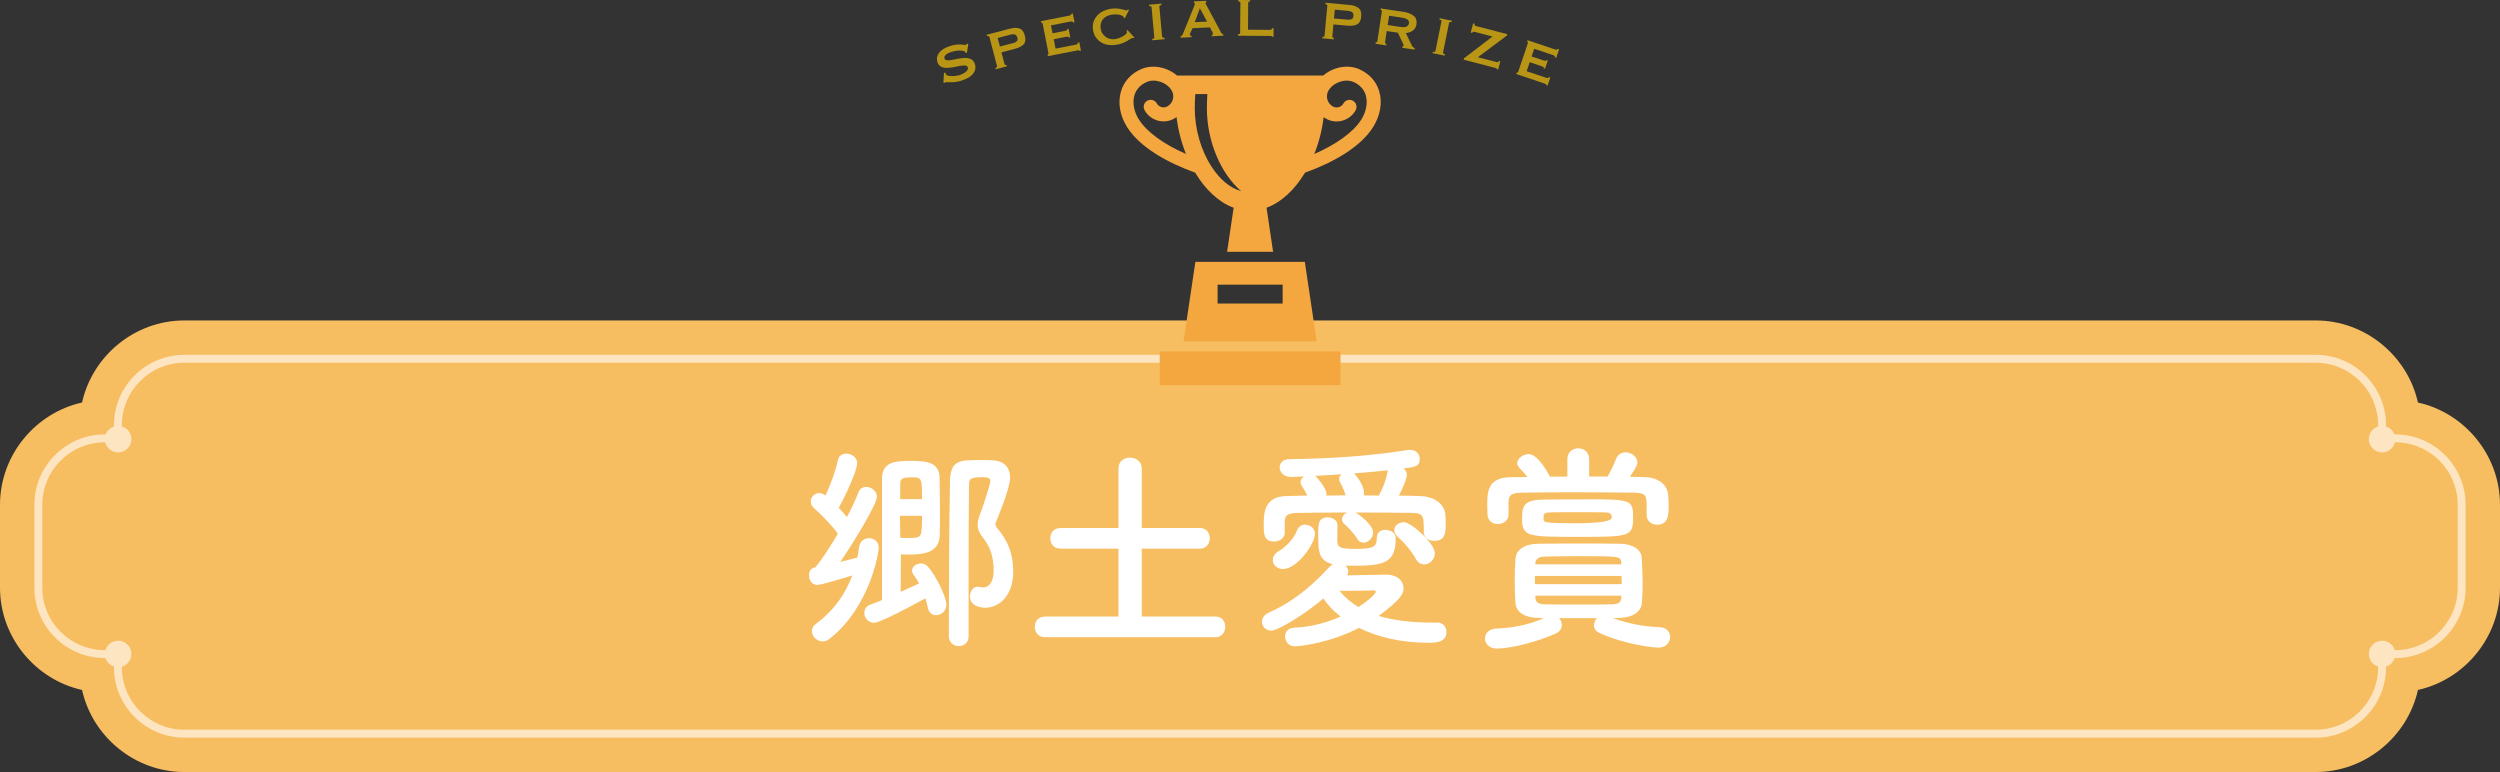 <?xml version="1.0" encoding="UTF-8"?><svg id="_レイヤー_2" xmlns="http://www.w3.org/2000/svg" viewBox="0 0 585.58 180.83"><rect x="0" y="0" width="585.58" height="180.83" fill="#333333" stroke="none"/><defs><style>.cls-1{stroke-miterlimit:10;stroke-width:.62px;}.cls-1,.cls-2{stroke:#fff;}.cls-1,.cls-3{fill:#fff;}.cls-2{fill:none;stroke-linecap:round;stroke-linejoin:round;stroke-width:1.86px;}.cls-4{opacity:.6;}.cls-5{fill:#f7bd61;}.cls-5,.cls-6,.cls-3,.cls-7{stroke-width:0px;}.cls-6{fill:#b89515;}.cls-7{fill:#f5a73f;}</style></defs><g id="_レイヤー_1-2"><g id="a"><path class="cls-5" d="m43.15,180.83c-11.52,0-21.48-8.22-23.93-19.22-11-2.45-19.22-12.4-19.22-23.93v-19.47c0-11.52,8.22-21.48,19.22-23.93,2.45-11,12.4-19.22,23.93-19.22h499.28c11.52,0,21.48,8.22,23.93,19.22,11,2.45,19.22,12.4,19.22,23.93v19.47c0,11.52-8.22,21.48-19.22,23.93-2.45,11-12.4,19.22-23.93,19.22H43.15Z"/><path class="cls-5" d="m27.62,99.57v3.11h-3.11c-8.54,0-15.53,6.99-15.53,15.53v19.47c0,8.54,6.99,15.53,15.53,15.53h3.11v3.11c0,8.54,6.99,15.53,15.53,15.53h499.28c8.54,0,15.53-6.99,15.53-15.53v-3.11h3.11c8.54,0,15.53-6.99,15.53-15.53v-19.47c0-8.54-6.99-15.53-15.53-15.53h-3.11v-3.11c0-8.54-6.99-15.53-15.53-15.53H43.15c-8.54,0-15.53,6.99-15.53,15.53Z"/><g class="cls-4"><path class="cls-2" d="m27.62,99.57v3.11h-3.11c-8.54,0-15.53,6.99-15.53,15.53v19.47c0,8.54,6.99,15.53,15.53,15.53h3.11v3.11c0,8.54,6.99,15.53,15.53,15.53h499.28c8.54,0,15.53-6.99,15.53-15.53v-3.11h3.11c8.54,0,15.53-6.99,15.53-15.53v-19.47c0-8.54-6.99-15.53-15.53-15.53h-3.11v-3.11c0-8.54-6.99-15.53-15.53-15.53H43.15c-8.54,0-15.53,6.99-15.53,15.53Z"/><circle class="cls-1" cx="27.67" cy="102.86" r="2.8"/><circle class="cls-1" cx="27.67" cy="153.18" r="2.8"/><circle class="cls-1" cx="557.96" cy="102.86" r="2.8"/><circle class="cls-1" cx="557.96" cy="153.18" r="2.8"/></g></g><g id="b"><rect class="cls-7" x="271.65" y="82.33" width="42.34" height="7.88"/><path class="cls-7" d="m323.05,21.34c-.71-2.32-2.33-4.1-4.7-5.14-2.7-1.19-6.14-.47-8.42,1.5h-34.22c-2.28-1.97-5.72-2.69-8.42-1.5-2.37,1.04-3.99,2.82-4.7,5.14-.81,2.66-.29,5.74,1.42,8.44,2.98,4.7,9.32,8.28,15.94,10.66,2.36,3.93,5.48,6.93,9.01,8.22l-1.53,10.32h10.77l-1.53-10.32c3.53-1.3,6.65-4.29,9.01-8.22,6.63-2.38,12.97-5.96,15.94-10.66,1.71-2.71,2.23-5.79,1.42-8.44h.01Zm-56.27,6.69c-1.18-1.87-1.58-4.02-1.05-5.74.43-1.4,1.4-2.44,2.89-3.1,1.94-.86,4.79.15,5.86,2.07.72,1.3.26,2.94-1.04,3.66-.88.49-1.99.18-2.48-.7-.44-.79-1.44-1.07-2.23-.63s-1.07,1.44-.63,2.23c.66,1.19,1.75,2.05,3.06,2.42,1.31.37,2.69.21,3.88-.46.19-.11.37-.22.55-.35.36,3,1.12,5.94,2.2,8.63-5.18-2.27-9.15-5.11-11.01-8.05v.02Zm17.01,11.03c-2.5-3.85-3.94-8.85-3.94-13.73,0-.85.04-2.22.12-3.29h2.83c-.08,1.2-.11,2.56-.11,3.29,0,7.81,3.29,15.38,8.01,19.42-2.52-.68-4.92-2.64-6.91-5.7h0Zm35.06-11.03c-1.86,2.94-5.83,5.77-11.01,8.05,1.08-2.69,1.84-5.63,2.2-8.63.17.12.36.24.55.35,2.46,1.37,5.57.49,6.94-1.97.44-.79.16-1.79-.63-2.23-.79-.44-1.79-.16-2.23.63-.49.88-1.61,1.19-2.48.7-.63-.35-1.08-.92-1.28-1.62-.2-.69-.11-1.42.24-2.05,1.07-1.92,3.92-2.93,5.86-2.07,1.49.66,2.46,1.7,2.89,3.1.52,1.72.13,3.87-1.05,5.74h0Z"/><path class="cls-7" d="m305.64,61.33h-25.64l-2.78,18.62h31.19l-2.78-18.62h.01Zm-5.2,9.76h-15.24v-4.41h15.24v4.41Z"/><path class="cls-3" d="m191.05,132.87c.05-.05.1-.16.16-.26,1.4-1.72,3.28-4.58,5.04-7.59-1.2-1.82-4.42-4.99-5.62-6.03-.52-.47-.73-.99-.73-1.51,0-1.04.83-1.98,1.98-1.98.36,0,.83.1,1.25.42l.21.16c1.14-2.39,2.39-5.77,2.91-8.27.21-1.09,1.09-1.56,1.98-1.56,1.25,0,2.55.88,2.55,2.24,0,1.72-2.86,7.9-4.32,10.45.73.73,1.35,1.51,1.92,2.18,1.14-2.18,2.13-4.26,2.65-5.72.36-.99,1.09-1.35,1.87-1.35,1.2,0,2.5.94,2.5,2.34,0,1.61-4.94,9.88-8.58,15.24,1.4-.36,2.86-.73,4-1.04.16-.83.31-1.66.42-2.5.21-1.35,1.25-2.03,2.29-2.03,1.14,0,2.29.78,2.29,2.13,0,1.66-2.24,14.14-11.49,21.42-.52.42-1.09.62-1.66.62-1.35,0-2.5-1.2-2.5-2.39,0-.62.26-1.2.94-1.72,4.37-3.22,7.02-7.23,8.53-11.34-1.51.47-7.23,2.24-8.27,2.24-.21,0-1.87-.21-1.87-2.29,0-.83.42-1.66,1.35-1.82l.21-.05h-.01Zm13.68,13c-1.4,0-2.29-1.2-2.29-2.29,0-.83.47-1.61,1.46-1.98.78-.26,1.72-.62,2.7-1.04v-28.39c0-4.06,3.12-4.21,6.81-4.21,3.12,0,6.55.1,6.66,3.8.05,1.92.1,5.3.1,8.42,0,1.92,0,3.8-.05,5.2-.16,4-3.48,4.52-7.49,4.52-.57,0-1.14-.05-1.61-.05,0,1.46-.05,5.51-.05,8.79,1.61-.73,3.17-1.46,4.32-1.98-.36-.68-.83-1.35-1.3-2.03-.26-.31-.36-.68-.36-.99,0-.94,1.04-1.66,2.08-1.66.57,0,1.14.21,1.56.68,2.29,2.5,4.42,7.54,4.42,8.94,0,1.51-1.25,2.5-2.44,2.5-.83,0-1.61-.47-1.87-1.61-.21-.78-.36-1.56-.62-2.34-2.44,1.35-10.5,5.72-12.01,5.72h-.02Zm6.08-25.06c0,1.82.05,3.69.05,5.15.47.05,1.25.05,2.03.05,3.02,0,3.07-.05,3.07-5.2h-5.15Zm5.15-3.9c0-5.04,0-5.1-2.55-5.1-1.77,0-2.55.21-2.55,1.46v3.64h5.1,0Zm6.29,32.14c0-9.46.05-24.65.26-36.14.1-5.15,2.13-5.15,7.12-5.15.99,0,1.98,0,2.81.05,2.81.1,4.16,1.77,4.16,4.06,0,2.55-3.07,9.83-3.38,10.56-.05.1-.05.21-.05.31,0,.36.21.73.47,1.04,2.39,2.81,3.69,5.88,3.69,10.09,0,5.67-3.28,8.48-6.55,8.48-1.51,0-3.59-.62-3.59-2.65,0-1.14.73-2.29,1.82-2.29.21,0,.36.05.57.1.26.05.47.1.73.1,1.3,0,2.44-1.25,2.44-3.95s-.62-5.1-2.03-7.07c-.94-1.25-1.72-2.18-1.72-3.69,0-.62.16-1.35.47-2.24.68-1.66,2.5-7.18,2.5-8.01,0-.42-.16-.88-1.92-.88-2.96,0-3.07.57-3.07,1.82-.05,5.1-.1,10.92-.1,16.95v18.51c0,1.51-1.14,2.29-2.29,2.29s-2.34-.78-2.34-2.29h0Z"/><path class="cls-3" d="m244.77,149.25c-1.61,0-2.39-1.2-2.39-2.44s.78-2.39,2.39-2.39h17.21v-15.91h-13.57c-1.61,0-2.39-1.2-2.39-2.44s.78-2.39,2.39-2.39h13.57v-13.94c0-1.72,1.35-2.55,2.7-2.55s2.76.83,2.76,2.55v13.94h13.68c1.51,0,2.24,1.2,2.24,2.39s-.78,2.44-2.24,2.44h-13.68v15.91h17.32c1.51,0,2.24,1.2,2.24,2.39s-.78,2.44-2.24,2.44h-39.99Z"/><path class="cls-3" d="m336.67,145.82c1.35,0,2.13,1.04,2.13,2.18,0,2.5-2.5,2.55-4.26,2.55-6.29,0-11.86-1.3-16.22-3.48-7.02,3.64-14.09,4.32-15.03,4.32-1.46,0-2.29-1.2-2.29-2.29s.68-2.03,2.24-2.08c3.9-.16,7.59-1.2,10.76-2.6-1.66-1.3-3.02-2.7-4-4.26-3.9,3.38-10.5,7.54-12.27,7.54-1.3,0-2.13-.99-2.13-2.08,0-.78.47-1.61,1.51-2.08,4.68-2.08,9.31-5.3,14.3-10.76.26-.26.47-.47.78-.62-2.5-.57-3.38-2.18-3.38-4.99,0-.36-.05-1.35-.05-2.44,0-2.13.16-3.54,2.24-3.54,1.14,0,2.29.68,2.29,1.82,0,1.4-.05,3.12-.05,3.69.05,1.35.42,1.87,3.85,1.87,4.47,0,5.41-.31,5.41-2.65,0-1.25.94-1.82,1.98-1.82,1.2,0,2.44.73,2.44,1.92,0,5.67-2.44,6.5-9.88,6.5-.68,0-1.3,0-1.92-.05.42.31.68.83.68,1.35,0,.31-.05.62-.26.94,3.12-.05,8.17-.16,9.05-.16,2.81,0,4.16,1.51,4.16,3.17,0,1.3-.47,2.5-5.82,6.5,3.33.99,7.38,1.56,12.43,1.56h1.35-.04Zm-35.73-21.11c0,1.4-1.25,2.13-2.5,2.13-2.39,0-2.44-1.72-2.44-3.9,0-2.91.16-6.71,5.51-6.76,1.51,0,3.07-.1,4.68-.1-.52-1.25-1.04-1.87-1.35-2.39-.16-.26-.21-.52-.21-.78,0-.52.31-.99.83-1.3-1.09.05-2.08.05-3.02.1h-.1c-1.66,0-2.6-1.14-2.6-2.24,0-.99.73-1.92,2.29-1.92,8.37-.1,18.2-.62,27.61-2.13.21-.05.42-.05.62-.05,1.56,0,2.29,1.09,2.29,2.13,0,1.72-1.04,1.87-3.8,2.24.47.36.78.83.78,1.46,0,1.04-1.3,3.9-1.87,4.89,1.66,0,3.33.05,4.89.1,2.81.05,5.93,1.4,6.03,4.73.05.57.05,1.3.05,2.03,0,1.98-.21,3.74-2.7,3.74-1.25,0-2.44-.73-2.44-2.08v-.1c0-3.64,0-4.32-2.76-4.37-3.59-.05-8.42-.1-13.21-.1,1.35.78,4.11,3.07,4.11,4.68,0,1.3-1.14,2.39-2.24,2.39-.57,0-1.09-.26-1.46-.88-.99-1.61-2.44-2.96-3.07-3.54-.36-.31-.52-.68-.52-1.04,0-.62.47-1.25,1.14-1.61-4.32,0-8.53.05-11.6.1-2.81.05-2.91.94-2.96,2.24v2.34h.02Zm-2.81,6.45c0-.78.47-1.56,1.56-2.18,1.25-.68,3.48-2.86,4.06-4.63.36-1.04,1.14-1.46,1.92-1.46,1.2,0,2.34.88,2.34,2.13,0,2.39-4.21,8.27-7.49,8.27-1.4,0-2.39-.99-2.39-2.13Zm10.14-19.5c.42.42,2.44,2.76,2.44,4.06,0,.1-.05.26-.05.36,1.51,0,3.02-.05,4.52-.05-.47-1.66-1.04-2.55-1.35-3.17-.1-.26-.16-.47-.16-.68,0-.42.21-.83.57-1.09-2.13.16-4.21.26-6.19.36l.21.21h.01Zm13.99,26.94c0-.21-.26-.31-.47-.31h-.21c-.26.05-4.68.1-7.8.1,1.14,1.46,2.6,2.7,4.42,3.8,2.55-1.66,4.06-3.17,4.06-3.59h0Zm.88-22.88c.78-1.4,1.51-3.22,1.87-5.25,0-.1.05-.21.1-.31-2.55.26-5.3.52-7.96.73.16.05,2.34,2.6,2.34,4.52,0,.21,0,.42-.1.62,1.2,0,2.44.05,3.64.05.05-.1.05-.26.1-.36h0Zm8.48,15.18c-1.14-2.03-2.76-3.9-4.21-5.15-.57-.52-.83-1.04-.83-1.56,0-1.04,1.04-1.87,2.24-1.87,1.82,0,7.28,5.04,7.28,7.28,0,1.46-1.25,2.6-2.5,2.6-.73,0-1.46-.36-1.98-1.3h0Z"/><path class="cls-3" d="m377.79,144.78c3.64,1.3,7.12,1.98,10.97,2.13,1.66.05,2.44,1.2,2.44,2.29,0,1.25-.94,2.5-2.7,2.5-1.14,0-7.75-.68-13.83-3.43-.94-.42-1.3-1.09-1.3-1.82,0-.62.26-1.2.68-1.66h-8.84c.36.42.62.99.62,1.61,0,.73-.42,1.51-1.3,1.92-3.74,1.77-10.3,3.59-13.94,3.59-1.82,0-2.76-1.2-2.76-2.34s.88-2.29,2.6-2.34c3.95-.16,7.54-.83,11.18-2.44l-1.14-.05c-3.64-.05-5.41-1.56-5.51-3.54-.1-1.72-.16-3.33-.16-4.94,0-1.82.05-3.59.16-5.36.1-1.61,1.4-3.48,5.41-3.54,3.43-.05,7.02-.05,10.76-.05,2.7,0,5.51,0,8.32.05,3.07.05,4.99,1.4,5.1,3.28.1,1.82.21,3.85.21,5.82,0,1.56-.05,3.17-.16,4.68-.1,1.92-1.87,3.54-5.36,3.59l-1.46.05h0Zm7.9-24.18v-2.29c0-2.13-.16-2.86-2.81-2.91-4.16-.05-9.62-.1-14.87-.1-4.37,0-8.58.05-11.75.1-2.81.05-2.86,1.09-2.91,2.29v2.81c0,1.46-1.25,2.24-2.5,2.24s-2.39-.73-2.44-2.29c0-.62-.05-1.35-.05-2.13,0-3.07.05-6.5,5.56-6.55l3.85-.05c-.62-.78-1.25-1.46-1.92-2.18-.31-.36-.47-.73-.47-1.04,0-1.14,1.4-2.13,2.7-2.13,1.98,0,4.16,3.74,4.99,5.3,1.35,0,2.7-.05,4.06-.05v-4.06c0-1.72,1.3-2.55,2.55-2.55s2.55.83,2.55,2.55v4.06h4.32c.78-1.35,1.51-2.91,1.98-4.11.42-1.09,1.3-1.56,2.24-1.56,1.35,0,2.76,1.04,2.76,2.39,0,.31-.05.94-1.77,3.33,1.2,0,2.29.1,3.43.1,3.17.05,5.41,1.66,5.56,4.37.05.62.1,1.46.1,2.24,0,2.29-.05,4.52-2.7,4.52-1.25,0-2.44-.78-2.44-2.24v-.05h-.02Zm-14.82-3.64c11.34,0,11.65,0,11.65,4.37s-.88,4.42-12.74,4.42-13.26,0-13.26-4.21c0-3.12.42-4.52,5.25-4.52,2.86-.05,5.98-.05,9.1-.05h0Zm-11.34,17.94v1.92h20.33c0-.68-.05-1.3-.05-1.92h-20.28Zm20.23-3.02c-.1-1.61-.26-1.61-10.04-1.61-2.76,0-5.51.05-7.96.1-1.56.05-2.08.78-2.13,1.51v.31h20.12v-.31h.01Zm0,7.64h-20.12v.52c.05,1.09.78,1.46,2.13,1.51,2.44.05,5.15.05,7.9.05s5.51,0,8.06-.05c1.3-.05,1.98-.42,2.03-1.51v-.52Zm-3.8-19.5c-1.98-.05-4.11-.05-6.29-.05s-4.37,0-6.45.05c-1.14,0-1.66.21-1.66.94v.78c0,.57.47.83,7.18.83,5.86,0,8.79-.45,8.79-1.35,0-.68-.21-1.2-1.56-1.2h0Z"/><path class="cls-6" d="m221.45,17.01s.03.1.04.16.03.11.05.17c.06.18.23.31.51.38s.59.1.95.1.7-.03,1.04-.08.6-.1.78-.17c.17-.06.37-.14.61-.25s.46-.24.68-.4c.21-.16.38-.34.5-.53s.14-.41.06-.63c-.09-.26-.3-.41-.64-.42-.33-.02-.74.01-1.2.1-.47.08-.97.18-1.51.29s-1.05.17-1.55.17-.94-.09-1.33-.27c-.39-.18-.67-.53-.85-1.04-.26-.77-.15-1.49.33-2.16.48-.67,1.29-1.21,2.45-1.6.56-.19,1.06-.31,1.49-.36.43-.05.8-.06,1.12-.05s.57.04.78.07c.2.03.35.03.43,0,.1-.03.16-.07.2-.12.04-.05.09-.1.15-.16l.27.13-.32,2h-.36c-.04-.07-.07-.13-.11-.2-.04-.07-.12-.12-.24-.16-.31-.12-.74-.17-1.29-.14-.55.03-1.14.15-1.76.36-.24.08-.46.17-.67.28-.21.1-.38.22-.52.35-.14.13-.24.27-.3.41-.06.15-.06.3,0,.47.09.26.3.4.63.42.33.01.73-.02,1.2-.11.47-.08.97-.18,1.51-.29s1.06-.16,1.55-.16.94.11,1.34.31.68.56.86,1.09.2,1,.06,1.43c-.14.42-.37.8-.69,1.12-.32.32-.7.59-1.14.81s-.87.4-1.27.53c-.41.14-.83.24-1.25.3s-.82.09-1.19.1c-.36.01-.68,0-.93,0-.26-.01-.41-.01-.46,0-.08.03-.14.09-.18.18l-.31-.09.14-2.3.37-.03h-.03Z"/><path class="cls-6" d="m231.72,8.63c-.05-.18-.23-.24-.53-.15l-.09-.33,5.35-1.41c.99-.26,1.78-.28,2.37-.06s1,.78,1.23,1.66.15,1.56-.26,2.02-1.11.83-2.1,1.09l-3.12.82.73,2.76c.05.18.2.24.46.17l.09.33-2.61.69-.09-.33c.31-.08.44-.21.39-.4l-1.81-6.87h-.01Zm5.58,1.48c.35-.09.64-.24.84-.43.2-.19.26-.48.15-.88-.1-.38-.29-.62-.57-.71s-.6-.09-.95,0l-3.09.81.53,2,3.09-.81v.02Z"/><path class="cls-6" d="m251.37,5.29c-.05-.24-.26-.32-.65-.24l-4.55.89.37,1.86,2.87-.56c.21-.04.36-.09.46-.14.09-.05.13-.14.1-.28l.34-.07.39,1.98-.37.07c.01-.14-.06-.22-.2-.22s-.34.02-.59.07l-2.72.54.43,2.2,4.77-.94c.15-.03.27-.09.35-.18.09-.09.12-.19.1-.3l.34-.07.38,1.96-.34.07c-.02-.11-.08-.16-.19-.16-.1,0-.23.03-.38.05l-6.84,1.34-.07-.33c.06-.01.12-.05.17-.1s.07-.13.05-.23l-1.37-6.97c-.02-.1-.06-.16-.14-.2-.07-.03-.14-.04-.2-.03l-.07-.34,6.62-1.3c.39-.08.56-.23.51-.45l.34-.07.41,2.07-.34.07h.02Z"/><path class="cls-6" d="m263.24,4.15s0-.05-.02-.07-.02-.06-.02-.09c0-.06-.08-.14-.22-.23-.14-.09-.33-.17-.58-.24s-.53-.12-.85-.14-.67-.01-1.05.04c-.45.06-.85.18-1.21.35-.35.17-.65.39-.9.67-.24.28-.42.6-.52.97-.1.37-.12.78-.06,1.24.06.45.2.84.42,1.18.22.33.48.61.79.83s.65.37,1.02.46c.37.08.74.1,1.1.05.34-.05.68-.14,1.02-.27s.65-.28.92-.44c.27-.16.49-.32.65-.48s.24-.3.22-.41l-.02-.15c-.01-.08-.03-.14-.04-.19l.18-.22,1.67,1.81-.18.12c-.16-.04-.27-.06-.33-.05-.1.01-.26.09-.47.24s-.48.31-.8.5c-.33.19-.71.37-1.15.53s-.95.28-1.51.36c-.58.08-1.16.08-1.75-.01s-1.12-.28-1.61-.58c-.49-.3-.91-.7-1.26-1.19-.35-.5-.57-1.1-.67-1.8s-.04-1.34.16-1.9c.2-.57.51-1.06.91-1.48s.88-.76,1.44-1.01,1.15-.42,1.76-.51c.48-.06.92-.08,1.33-.05.41.03.77.09,1.09.16s.58.14.79.2c.21.06.36.08.45.07.06,0,.11-.03.15-.08.04-.04.08-.08.13-.11l.24.1-1,1.96-.23-.12v-.02Z"/><path class="cls-6" d="m269.87,9.1c.2-.02.34-.05.41-.1s.1-.13.09-.23l-.64-7.08c0-.1-.05-.17-.13-.21-.08-.04-.22-.05-.42-.03l-.03-.34,2.88-.26.03.34c-.35.03-.52.14-.5.33l.64,7.08c.02.19.2.27.56.24l.03.34-2.88.26-.03-.34h0Z"/><path class="cls-6" d="m276.53,8.5c.15-.03.27-.11.36-.24.09-.12.16-.24.2-.34l2.55-6.3c.07-.18.12-.33.16-.44s.06-.21.05-.32c0-.08-.02-.12-.05-.14s-.07-.04-.11-.06l-.02-.34,2.87-.13.02.34s-.08.05-.12.06c-.04.02-.06.07-.06.16,0,.08.04.17.1.27s.13.23.2.36l3.37,6.31c.07.11.14.19.22.24s.16.08.25.1l.02.34-2.7.12v-.28s.12-.03.18-.07.1-.11.1-.21c0-.08-.02-.14-.05-.21-.03-.06-.06-.14-.11-.24l-.56-1.06-4.06.18-.49,1.05c-.05.1-.08.2-.11.28s-.04.16-.04.22c0,.1.04.16.1.19s.15.03.27.03l.02.34-2.54.12-.02-.34h0Zm6.2-3.44l-1.68-3.12-1.2,3.25,2.89-.13h-.01Z"/><path class="cls-6" d="m292.81.01v.34c-.29,0-.44.09-.44.28l-.05,6.33,5.13.04c.15,0,.28-.03.38-.1.1-.07.15-.17.15-.29h.34l-.02,2h-.34c0-.1-.05-.16-.15-.17s-.23-.02-.38-.02l-7.45-.06v-.34c.33,0,.5-.09.5-.28l.06-7.11c0-.19-.16-.29-.49-.29v-.34l2.76.02h0Z"/><path class="cls-6" d="m310.91,1.32c.02-.19-.13-.3-.45-.33l.03-.34,5.51.5c1.02.09,1.77.35,2.25.76.48.41.67,1.07.59,1.98s-.4,1.51-.94,1.81c-.54.3-1.33.4-2.35.31l-3.22-.29-.26,2.84c-.02.19.11.3.37.32l-.03.34-2.69-.25.03-.34c.32.03.48-.05.5-.24l.65-7.08h.01Zm4.73,3.29c.37.03.68,0,.94-.11s.41-.37.44-.77c.04-.39-.06-.68-.29-.86-.23-.18-.53-.29-.9-.32l-3.18-.29-.19,2.06,3.18.29Z"/><path class="cls-6" d="m328.59,2.75c1.11.17,1.96.48,2.53.95.57.46.79,1.14.66,2.03-.05.34-.16.63-.32.87s-.37.45-.6.61c-.24.16-.49.29-.76.37-.27.08-.54.13-.81.16l1.44,2.96c.08.15.17.27.28.36s.23.16.36.22l-.05.34-2.87-.43.05-.34c.16.02.25-.02.27-.13.02-.12-.05-.33-.19-.62l-1.15-2.44-2.61-.39-.4,2.69c-.02.1.01.18.09.23.08.06.15.09.23.1l-.05.34-2.5-.38.05-.34c.23.03.35-.04.38-.23l1.06-7.03c.03-.19-.07-.3-.3-.33l.05-.34,5.19.78h-.03Zm-.58,3.56c1.23.19,1.9-.11,2.02-.89.05-.31-.06-.58-.33-.81-.27-.23-.72-.39-1.36-.48l-2.97-.45-.33,2.18,2.97.45h0Z"/><path class="cls-6" d="m335.64,12.12c.2.04.34.05.42.02.08-.03.13-.09.16-.19l1.42-6.96c.02-.1,0-.18-.07-.24-.07-.06-.2-.11-.4-.15l.07-.33,2.83.58-.07.33c-.35-.07-.54-.01-.58.17l-1.42,6.96c-.04.19.12.31.46.39l-.07.33-2.83-.58.07-.33h0Z"/><path class="cls-6" d="m349.59,8.55l-4.21-1.09c-.16-.04-.29-.04-.38.02s-.15.13-.18.23l-.33-.09.56-2.15.33.09c-.07.28.04.46.35.54l7.32,1.9-.09.33-6.79,5.07,4.4,1.14c.28.07.46-.02.52-.28l.33.09-.5,1.93-.33-.09c.03-.12-.09-.22-.38-.29l-7.38-1.92.09-.33s6.67-5.1,6.67-5.1Z"/><path class="cls-6" d="m364.19,13.43c.08-.23-.07-.41-.44-.53l-4.39-1.48-.61,1.8,2.77.93c.2.07.36.1.47.11.11,0,.18-.06.23-.19l.32.11-.64,1.91-.36-.12c.08-.12.06-.22-.06-.29-.12-.07-.3-.15-.54-.23l-2.63-.89-.72,2.12,4.61,1.55c.14.05.28.06.39.02.12-.03.2-.1.23-.21l.32.11-.64,1.89-.32-.11c.04-.11,0-.18-.08-.23-.09-.04-.21-.09-.35-.14l-6.61-2.23.11-.32c.06.02.13.02.2,0s.13-.08.16-.18l2.27-6.73c.03-.1.03-.17-.02-.24-.05-.06-.1-.1-.16-.12l.11-.32,6.39,2.15c.37.12.59.08.67-.14l.32.11-.67,2-.32-.11h-.01Z"/></g></g></svg>